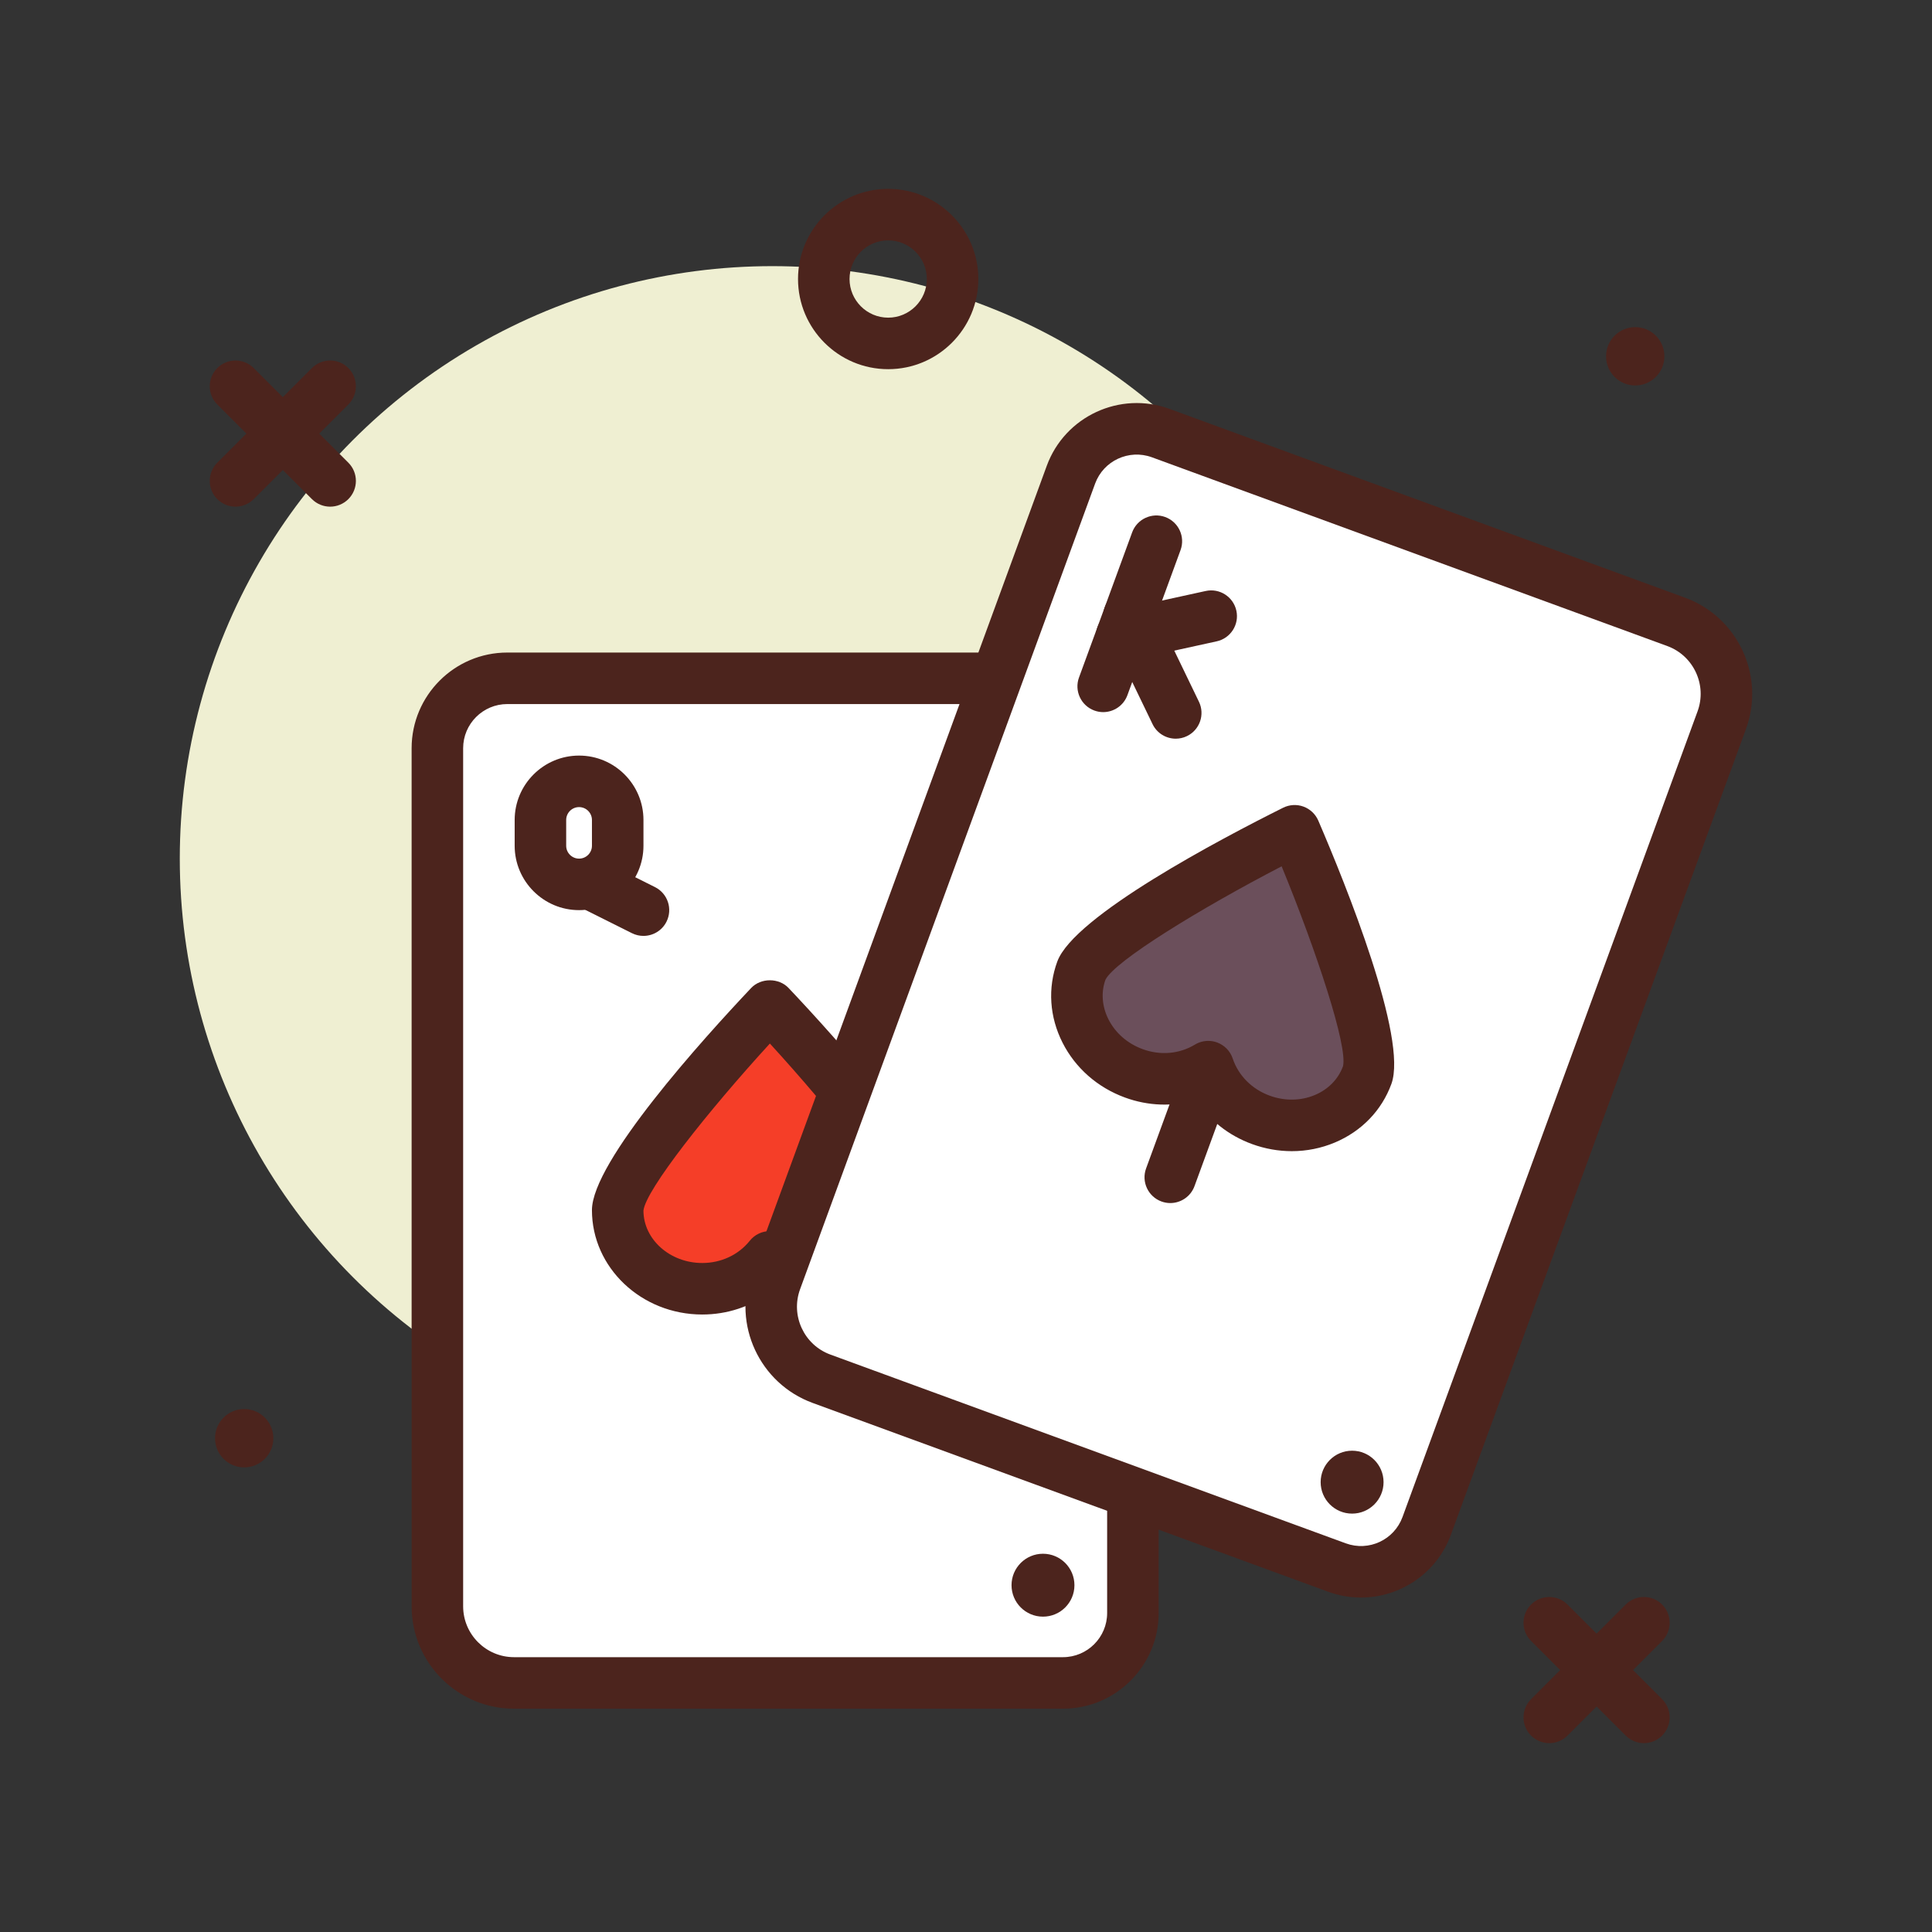 <svg id="poker_x5F_hand" enable-background="new 0 0 300 300" height="512" viewBox="0 0 300 300" width="512" xmlns="http://www.w3.org/2000/svg"><rect x="0" y="0" width="300" height="300" fill="#333333" stroke="none"/><circle cx="119.917" cy="133.326" fill="#efefd2" r="92"/><path d="m165.06 261.326h-85.24c-6.574 0-11.903-5.329-11.903-11.903v-133.24c0-5.996 4.861-10.857 10.857-10.857h85.24c6.574 0 11.903 5.329 11.903 11.903v133.24c0 5.996-4.861 10.857-10.857 10.857z" fill="#fff"/><g fill="#4c241d"><path d="m165.061 265.326h-85.242c-8.77 0-15.902-7.133-15.902-15.902v-133.24c0-8.193 6.664-14.857 14.857-14.857h85.24c8.77 0 15.902 7.133 15.902 15.902v133.24c.001 8.193-6.663 14.857-14.855 14.857zm-86.287-156c-3.781 0-6.857 3.076-6.857 6.857v133.24c0 4.357 3.545 7.902 7.902 7.902h85.242c3.781 0 6.855-3.076 6.855-6.857v-133.24c0-4.357-3.547-7.902-7.902-7.902z"/><path d="m137.917 57.326c-7.719 0-14-6.281-14-14s6.281-14 14-14 14 6.281 14 14-6.281 14-14 14zm0-20c-3.309 0-6 2.691-6 6s2.691 6 6 6 6-2.691 6-6-2.691-6-6-6z"/><circle cx="37.917" cy="223.326" r="4.529"/><circle cx="253.917" cy="55.326" r="4.529"/><path d="m240.569 270.674c-1.023 0-2.047-.391-2.828-1.172-1.562-1.562-1.562-4.094 0-5.656l14.695-14.695c1.562-1.562 4.094-1.562 5.656 0s1.562 4.094 0 5.656l-14.695 14.695c-.781.781-1.804 1.172-2.828 1.172z"/><path d="m255.265 270.674c-1.023 0-2.047-.391-2.828-1.172l-14.695-14.695c-1.562-1.562-1.562-4.094 0-5.656s4.094-1.562 5.656 0l14.695 14.695c1.562 1.562 1.562 4.094 0 5.656-.782.781-1.805 1.172-2.828 1.172z"/><path d="m36.569 78.674c-1.023 0-2.047-.391-2.828-1.172-1.562-1.562-1.562-4.094 0-5.656l14.695-14.696c1.562-1.562 4.094-1.562 5.656 0s1.562 4.094 0 5.656l-14.695 14.696c-.781.781-1.804 1.172-2.828 1.172z"/><path d="m51.265 78.674c-1.023 0-2.047-.391-2.828-1.172l-14.696-14.695c-1.562-1.562-1.562-4.094 0-5.656s4.094-1.562 5.656 0l14.695 14.695c1.562 1.562 1.562 4.094 0 5.656-.781.781-1.804 1.172-2.827 1.172z"/><circle cx="142.345" cy="205.388" r="4.884"/></g><path d="m119.545 156.163s-23.628 25.001-23.628 31.744 5.877 12.209 13.127 12.209c4.314 0 8.108-1.962 10.501-4.95 2.393 2.989 6.187 4.95 10.501 4.95 7.25 0 13.127-5.466 13.127-12.209 0-6.742-23.628-31.744-23.628-31.744z" fill="#f53e28"/><path d="m130.046 204.117c-3.871 0-7.529-1.221-10.5-3.434-2.973 2.213-6.631 3.434-10.502 3.434-9.443 0-17.127-7.271-17.127-16.209 0-7.523 17.289-26.627 24.723-34.492 1.508-1.598 4.305-1.598 5.812 0 7.434 7.865 24.723 26.969 24.723 34.492 0 8.938-7.684 16.209-17.129 16.209zm-10.5-12.951c1.215 0 2.363.553 3.123 1.5 1.756 2.193 4.445 3.451 7.377 3.451 5.033 0 9.129-3.682 9.129-8.209-.359-3.156-9.953-15.293-19.629-25.869-9.676 10.578-19.271 22.721-19.631 25.938.002 4.459 4.096 8.141 9.129 8.141 2.932 0 5.623-1.258 7.381-3.453.758-.948 1.906-1.499 3.121-1.499z" fill="#4c241d"/><path d="m207.604 243.406-80.041-29.314c-6.173-2.261-9.344-9.097-7.083-15.27l45.822-125.113c2.062-5.63 8.298-8.523 13.929-6.461l80.041 29.314c6.173 2.261 9.344 9.097 7.083 15.27l-45.822 125.113c-2.063 5.63-8.299 8.523-13.929 6.461z" fill="#fff"/><path d="m211.323 248.068c-1.695 0-3.414-.291-5.094-.906l-80.041-29.314c-8.234-3.016-12.479-12.168-9.465-20.402l45.818-125.113c2.816-7.693 11.375-11.658 19.062-8.842l80.043 29.314c8.234 3.018 12.48 12.17 9.465 20.402l-45.82 125.113c-2.202 6.012-7.909 9.748-13.968 9.748zm-2.344-8.418c3.566 1.301 7.496-.529 8.801-4.082l45.816-125.111c1.5-4.092-.609-8.641-4.699-10.141l-80.043-29.314c-3.555-1.291-7.496.531-8.801 4.082l-45.818 125.111c-1.498 4.092.613 8.643 4.703 10.141z" fill="#4c241d"/><circle cx="209.954" cy="230.149" fill="#4c241d" r="4.884"/><circle cx="161.954" cy="246.149" fill="#4c241d" r="4.884"/><path d="m181.722 186.811c-.457 0-.922-.08-1.375-.246-2.074-.76-3.141-3.057-2.383-5.131l6.879-18.779c.762-2.074 3.066-3.139 5.133-2.381 2.074.76 3.141 3.057 2.383 5.131l-6.879 18.779c-.594 1.621-2.129 2.627-3.758 2.627z" fill="#4c241d"/><path d="m201.031 129.004s-30.785 15.351-33.104 21.682c-2.319 6.332 1.32 13.486 8.127 15.979 4.051 1.484 8.288.946 11.563-1.037 1.219 3.629 4.107 6.776 8.158 8.26 6.807 2.493 14.206-.618 16.525-6.95 2.32-6.332-11.269-37.934-11.269-37.934z" fill="#6b4f5b"/><path d="m200.589 178.752c-2.078 0-4.168-.367-6.188-1.107-3.637-1.332-6.656-3.736-8.684-6.836-3.543 1.057-7.402.947-11.039-.387-4.246-1.555-7.684-4.572-9.676-8.494-2.043-4.02-2.34-8.5-.828-12.617 2.582-7.062 25.387-19.057 35.07-23.887.984-.49 2.133-.553 3.16-.176 1.035.379 1.863 1.166 2.301 2.176 4.273 9.941 13.938 33.826 11.348 40.891-1.504 4.115-4.621 7.346-8.781 9.096-2.125.894-4.394 1.341-6.683 1.341zm-12.973-17.123c.465 0 .93.08 1.375.244 1.141.418 2.031 1.33 2.418 2.482.895 2.662 2.988 4.768 5.742 5.777 2.348.855 4.84.818 7.02-.098 2.086-.877 3.637-2.465 4.371-4.473.75-3.088-4.082-17.783-9.531-31.041-12.723 6.605-25.906 14.707-27.352 17.604-.711 1.945-.551 4.162.473 6.178 1.078 2.113 2.957 3.75 5.297 4.607 2.762 1.014 5.715.75 8.117-.703.629-.382 1.347-.577 2.07-.577z" fill="#4c241d"/><path d="m171.304 110.578c-.457 0-.922-.08-1.375-.246-2.074-.76-3.141-3.057-2.383-5.131l8.254-22.537c.762-2.076 3.07-3.137 5.133-2.381 2.074.76 3.141 3.057 2.383 5.131l-8.254 22.537c-.594 1.621-2.129 2.627-3.758 2.627z" fill="#4c241d"/><path d="m174.175 102.723c-1.84 0-3.492-1.273-3.902-3.145-.473-2.156.891-4.289 3.051-4.764l13.895-3.045c2.156-.469 4.289.891 4.762 3.053.473 2.156-.891 4.289-3.051 4.764l-13.895 3.045c-.29.062-.575.092-.86.092z" fill="#4c241d"/><path d="m182.573 114.703c-1.488 0-2.918-.832-3.605-2.262l-7.266-15.055c-.961-1.988-.125-4.381 1.863-5.34 1.988-.961 4.387-.125 5.34 1.863l7.266 15.055c.961 1.988.125 4.381-1.863 5.34-.559.272-1.153.399-1.735.399z" fill="#4c241d"/><path d="m89.917 141.326c-5.514 0-10-4.486-10-10v-4c0-5.514 4.486-10 10-10s10 4.486 10 10v4c0 5.514-4.486 10-10 10zm0-16c-1.104 0-2 .896-2 2v4c0 1.104.896 2 2 2s2-.896 2-2v-4c0-1.103-.897-2-2-2z" fill="#4c241d"/><path d="m99.913 145.326c-.6 0-1.211-.135-1.785-.422l-8-4c-1.977-.988-2.777-3.391-1.789-5.367.988-1.975 3.389-2.783 5.367-1.789l8 4c1.977.988 2.777 3.391 1.789 5.367-.701 1.403-2.113 2.211-3.582 2.211z" fill="#4c241d"/></svg>